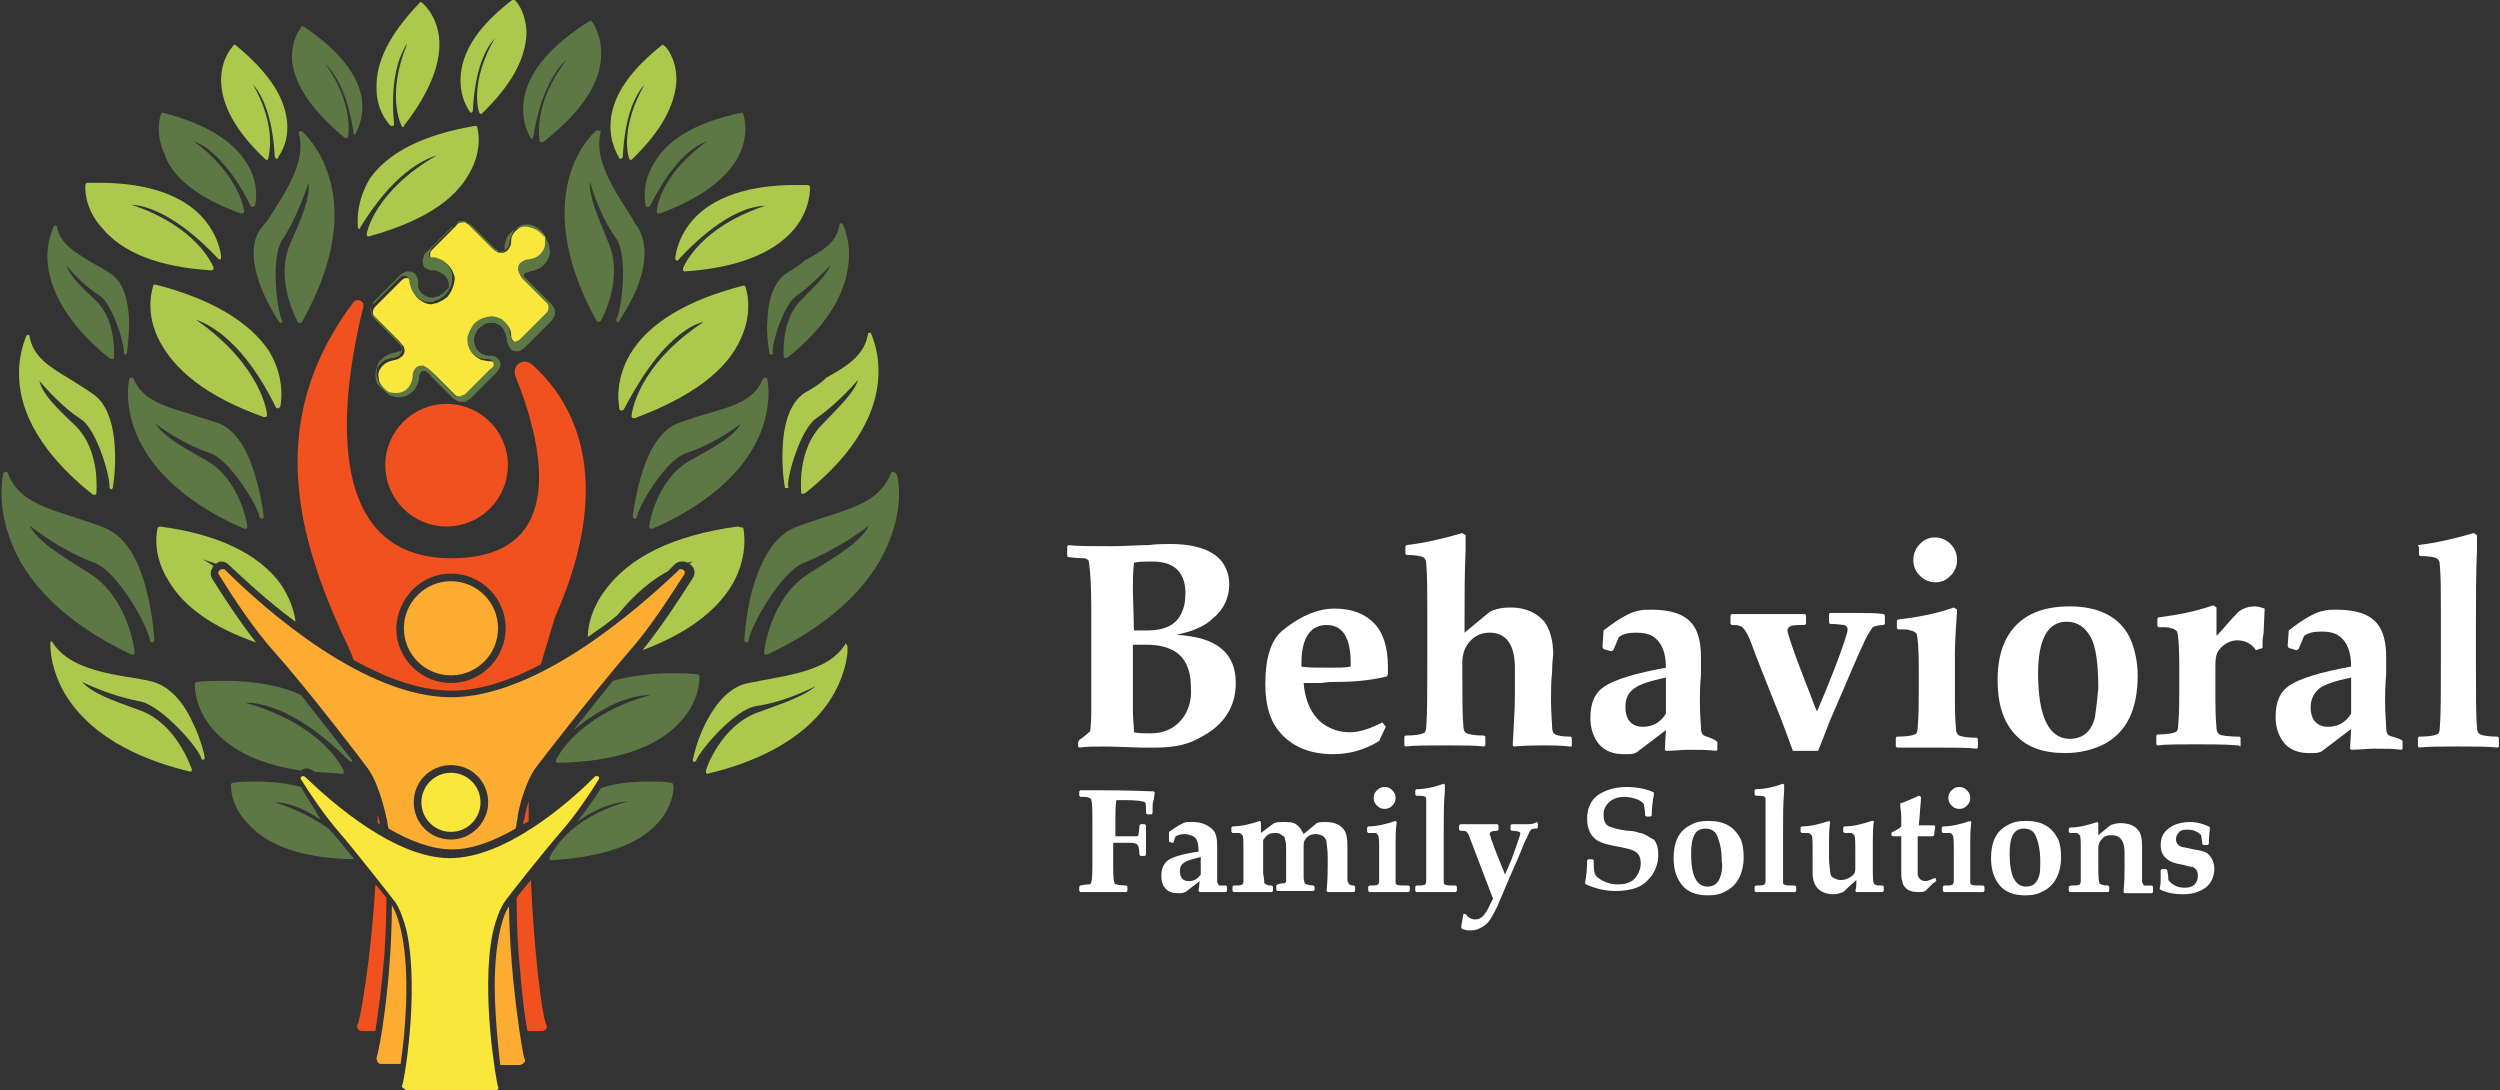 <?xml version="1.0" encoding="UTF-8"?>
<!-- Generator: Adobe Illustrator 24.0.3, SVG Export Plug-In . SVG Version: 6.00 Build 0)  -->
<svg xmlns="http://www.w3.org/2000/svg" xmlns:xlink="http://www.w3.org/1999/xlink" version="1.1" id="Layer_1_copy" x="0px" y="0px" viewBox="0 0 228.4 99.6" style="enable-background:new 0 0 228.4 99.6;" xml:space="preserve">
<rect x="0" y="0" width="228.4" height="99.6" fill="#333333" stroke="none"/>
<style type="text/css">
	.st0{fill:none;}
	.st1{fill:#ACC94D;}
	.st2{fill:#5D7845;}
	.st3{fill:#FAE73C;}
	.st4{fill:#F1511E;}
	.st5{fill:#FCAD31;}
	.st6{fill:#FFFFFF;}
</style>
<g>
	<g>
		<path class="st0" d="M41.2,69.9c-1.9,0-3.4,1.5-3.4,3.4s1.5,3.4,3.4,3.4s3.4-1.5,3.4-3.4C44.6,71.4,43.1,69.9,41.2,69.9z M41.2,76    c-1.5,0-2.7-1.2-2.7-2.7s1.2-2.7,2.7-2.7s2.7,1.2,2.7,2.7C44,74.8,42.7,76,41.2,76z"></path>
	</g>
	<g>
		<path class="st0" d="M41.2,62.3c2.7,0,5-2.2,5-5c0-2.7-2.2-5-5-5c-2.7,0-5,2.2-5,5C36.3,60.1,38.5,62.3,41.2,62.3z M41.2,53.1    c2.4,0,4.3,1.9,4.3,4.3c0,2.4-1.9,4.3-4.3,4.3c-2.4,0-4.3-1.9-4.3-4.3S38.9,53.1,41.2,53.1z"></path>
	</g>
	<g>
		<path class="st1" d="M32.7,20.8c0,0.1,0.1,0.1,0.1,0.1l0,0c0.1,0,0.1,0,0.1-0.1c3-4.9,5.7-6.2,7-6.6c-5.6,3.2-6.4,7-6.4,7.2    c0,0.1,0,0.1,0.1,0.2h0.1l0,0c4.7-1.3,7.8-3.2,9.2-5.8c1.3-2.3,0.7-4.1,0.7-4.2s-0.1-0.1-0.2-0.1l0,0c-4.7,0.8-7.9,2.4-9.6,4.8    C32.4,18.6,32.7,20.7,32.7,20.8z"></path>
	</g>
	<g>
		<path class="st1" d="M35.7,11.5L35.7,11.5h0.2c0.1,0,0.1-0.1,0.1-0.2C35.7,8,36.2,6,36.7,4.9C36.9,4.5,37,4.2,37.2,4    c-1.9,4.6-0.6,7.4-0.5,7.5c0,0.1,0.1,0.1,0.1,0.1l0,0c0.1,0,0.1,0,0.1-0.1c2.4-3.1,3.5-5.9,3.2-8.2c-0.3-2.1-1.5-3-1.6-3.1h-0.1    c0,0-0.1,0-0.1,0.1c-2.7,2.8-4,5.4-3.9,7.8C34.4,10.3,35.7,11.5,35.7,11.5z"></path>
	</g>
	<g>
		<path class="st2" d="M22,19.5L22,19.5c0.1,0,0.1,0,0.2,0c0,0,0.1-0.1,0.1-0.2s-0.4-3.3-4.6-6.4c0.3,0.1,0.6,0.3,1,0.5    c1,0.7,2.6,2.2,4.2,5.4c0,0.1,0.1,0.1,0.2,0.1l0,0c0.1,0,0.1-0.1,0.2-0.1c0-0.1,0.5-1.8-0.7-3.8c-1.3-2.2-3.9-3.7-7.7-4.7l0,0    c-0.1,0-0.1,0-0.2,0.1c0,0.1-0.6,1.6,0.3,3.6C15.7,16.2,18.1,18.1,22,19.5z"></path>
	</g>
	<g>
		<path class="st1" d="M19.3,24.7L19.3,24.7c0.1,0,0.1,0,0.2-0.1c0,0,0-0.1,0-0.2c-0.1-0.2-1.5-3.7-7.5-5.7c3.2,0.2,6.6,3.5,7.9,4.9    l0.1,0.1c0,0,0,0,0.1,0s0.1-0.1,0.1-0.2s-0.1-1.7-1.5-3.4c-2.3-2.8-6.5-3.4-9.6-3.4c-0.4,0-0.7,0-1.1,0c-0.1,0-0.2,0.1-0.2,0.2    s-0.2,2,1.5,3.9C11.2,23.1,14.5,24.4,19.3,24.7z"></path>
	</g>
	<g>
		<path class="st1" d="M14.2,26C14.1,26,14.1,26,14.2,26c-0.1,0-0.2,0-0.2,0.1s-0.8,2.1,0.4,4.7c1.4,3,4.6,5.5,9.7,7.3    c0,0,0,0,0.1,0h0.1c0,0,0.1-0.1,0.1-0.2c0-0.2-0.5-4.5-6.5-8.7c1.4,0.5,4.4,2.1,7.3,8c0,0.1,0.1,0.1,0.2,0.1l0,0    c0.1,0,0.1-0.1,0.2-0.1c0-0.1,0.6-2.4-1-5.1C22.8,29.4,19.3,27.3,14.2,26z"></path>
	</g>
	<g>
		<path class="st1" d="M23.4,58.7c-1.5-1.9-3-4.2-4-5.8c-0.2-0.3-0.2-0.7,0-1c0-0.1,0.1-0.1,0.1-0.2c-0.3-0.2-0.6-0.4-1-0.6    c0.3,0.1,0.7,0.2,1.2,0.4c0.2-0.1,0.3-0.2,0.5-0.2c0.3,0,0.5,0.1,0.7,0.3c1.4,1.3,3.5,3.3,6.1,5.2c-0.1-0.9-0.5-2.2-1.4-3.5    c-2-2.7-5.7-4.5-11-5.2l0,0c-0.1,0-0.1,0.1-0.2,0.1c0,0.1-0.6,2.2,0.9,4.7C16.7,55.4,19.4,57.3,23.4,58.7z"></path>
	</g>
	<g>
		<path class="st2" d="M31.9,69.5l0.1,0.1c0,0,0,0,0.1,0l0.1-0.1c-1.1-1.4-2.9-3.7-4.7-6c-1.7-0.8-4-1.3-7.1-1.3l0,0    c-0.8,0-1.6,0-2.4,0.1c-0.1,0-0.2,0.1-0.2,0.2c0,0.1-0.1,2.3,1.9,4.4c1.7,1.8,4.3,3,7.8,3.5c0.1-0.1,0.3-0.2,0.5-0.2    s0.4,0.1,0.6,0.2l0.1,0.1c0.8,0.1,1.7,0.1,2.6,0.2l0,0c0.1,0,0.1,0,0.1-0.1c0,0,0-0.1,0-0.2c-0.1-0.2-1.9-4.2-9-6.2c0,0,0,0,0.1,0    C24,64.2,27.3,64.9,31.9,69.5z"></path>
	</g>
	<g>
		<path class="st2" d="M27.5,71.9c-1.1-0.3-2.5-0.5-4.2-0.5l0,0c-0.6,0-1.3,0-2,0.1c-0.1,0-0.2,0.1-0.2,0.2s-0.1,1.9,1.6,3.6    c1.8,2,5,3.1,9.5,3.2l0,0c0.1,0,0.1,0,0.1-0.1l0,0c-0.7-0.8-1.3-1.6-1.9-2.3c-0.1-0.1-0.3-0.3-0.4-0.4c-1.1-0.8-2.7-1.7-4.9-2.4    c0.9,0,2.3,0.3,4.2,1.6C28.7,73.8,28,72.8,27.5,71.9z"></path>
	</g>
	<g>
		<path class="st1" d="M24.3,14.6h0.1l0,0c0.1,0,0.1-0.1,0.1-0.1c0-0.1,0.9-2.8-1.4-6.8c0.8,0.9,1.8,2.8,2,6.6    c0,0.1,0.1,0.1,0.1,0.2c0,0,0,0,0.1,0s0.1,0,0.1-0.1s1.1-1.3,0.8-3.5c-0.3-2.3-1.9-4.5-4.7-6.8h-0.1c0,0-0.1,0-0.1,0.1    c0,0-1.1,1.1-1.1,3.1C20.2,9.6,21.6,12.1,24.3,14.6z"></path>
	</g>
	<g>
		<path class="st2" d="M31.5,12.6h0.1c0,0,0,0,0.1,0s0.1-0.1,0.1-0.1c0-0.1,0.6-2.9-2.1-6.7c0.8,0.8,2.1,2.6,2.6,6.4    c0,0.1,0.1,0.1,0.1,0.1l0,0c0.1,0,0.1,0,0.1-0.1s0.9-1.4,0.5-3.5c-0.5-2.2-2.3-4.3-5.3-6.3h-0.1c-0.1,0-0.1,0-0.1,0.1    c0,0-1,1.2-0.8,3.2C27,7.9,28.6,10.2,31.5,12.6z"></path>
	</g>
	<g>
		<path class="st2" d="M23.8,20.9c-0.9,1.3-0.8,3.2,0.1,5.5c0.7,1.7,1.6,3,1.6,3l0.1,0.1h0.1c0.1-0.1,0.1-0.2,0.1-0.2    c-0.5-0.8-1.1-5.8,0-7.4c1.2-1.8,2-4.1,2.4-5.2c0.1,1.4-0.5,2.9-1.7,5.6c-1.4,3.3,0.6,6.9,0.7,7.1c0,0.1,0.1,0.1,0.2,0.1l0,0    c0.1,0,0.1,0,0.2-0.1c1.9-3.4,3.9-8.4,2.5-13.1c-0.8-2.8-2.4-4.2-2.5-4.3h-0.1h-0.1c-0.1,0-0.1,0.1-0.1,0.2c0.7,2.5-1.1,5.2-2.9,8    C24.2,20.4,24,20.7,23.8,20.9z"></path>
	</g>
	<g>
		<path class="st1" d="M18.4,69.3c0,0.1,0.1,0.1,0.2,0.1l0,0c0.1,0,0.1-0.1,0.1-0.2s-0.3-1.6-1.1-3.2c-1-2.2-2.4-3.5-4-3.8    c-0.3-0.1-0.6-0.1-1-0.2c-3.3-0.5-6.4-1.1-7.8-3.3c0-0.1-0.1-0.1-0.1-0.1l0,0c-0.1,0-0.1,0.1-0.1,0.2c0,0.1-0.1,2.2,1.4,4.7    c2.6,4.2,7.6,6.1,11.4,7l0,0c0,0,0.1,0,0.1-0.1c0,0,0.1-0.1,0-0.2c-0.1-0.2-1.4-4.1-4.7-5.3c-2.8-1-4.4-1.6-5.3-2.6    c1,0.5,3.2,1.4,5.4,1.8C14.9,64.6,18.2,68.4,18.4,69.3z"></path>
	</g>
	<g>
		<path class="st2" d="M12,59.8C12,59.8,12.1,59.8,12,59.8c0.1,0,0.1,0,0.2,0c0.1,0,0.1-0.1,0.1-0.2c0-0.2-0.6-5-4.1-7.2    c-3-1.9-4.7-2.9-5.5-4.4c1,0.8,3.4,2.5,5.9,3.4c2.2,0.8,5,6,5.1,7.1c0,0.1,0.1,0.2,0.2,0.2l0,0c0.1,0,0.2-0.1,0.2-0.2    c0,0-0.1-2.2-0.7-4.5c-0.8-3.2-2.1-5.1-3.9-5.8c-1-0.4-2-0.7-2.9-1c-2.8-0.9-5-1.6-5.9-4c0-0.1-0.1-0.1-0.2-0.1l0,0    c-0.1,0-0.1,0.1-0.2,0.1c0,0.1-0.6,2.5,0.5,5.7C1.8,52,4.6,56.3,12,59.8z"></path>
	</g>
	<g>
		<path class="st1" d="M8.5,45.2h0.1c0,0,0,0,0.1,0s0.1-0.1,0.1-0.1c0-0.2,0.4-3.9-1.9-6.2c-1.9-1.8-3-2.9-3.3-4.1    c0.7,0.8,2.1,2.4,3.8,3.5c1.5,1,2.7,5.4,2.6,6.2c0,0.1,0.1,0.2,0.1,0.2l0,0c0.1,0,0.2-0.1,0.2-0.1s0.3-1.7,0.2-3.5    c-0.1-2.5-0.8-4.3-2-5.1c-0.7-0.5-1.4-0.9-2-1.3c-2-1.2-3.5-2.1-3.8-4c0-0.1-0.1-0.1-0.1-0.1l0,0c-0.1,0-0.1,0-0.2,0.1    c0,0.1-0.9,1.8-0.6,4.5C2.3,39.5,5.7,43,8.5,45.2z"></path>
	</g>
	<g>
		<path class="st2" d="M10.1,32.8h0.1c0,0,0,0,0.1,0s0.1-0.1,0.1-0.1c0-0.1,0.3-3.3-1.6-5.2c-1.5-1.4-2.4-2.3-2.7-3.2    c0.6,0.7,1.7,1.9,3,2.7c1.2,0.8,2.3,4.5,2.2,5.2c0,0.1,0.1,0.2,0.1,0.2l0,0c0.1,0,0.2-0.1,0.2-0.1c0-0.1,0.2-1.4,0.2-3    c-0.1-2.1-0.6-3.6-1.7-4.3c-0.6-0.4-1.1-0.7-1.7-1c-1.6-1-2.9-1.7-3.2-3.3c0-0.1-0.1-0.1-0.1-0.1l0,0c-0.1,0-0.1,0-0.2,0.1    c0,0.1-0.8,1.5-0.5,3.7C4.9,28,7.8,31,10.1,32.8z"></path>
	</g>
	<g>
		<path class="st2" d="M12.2,34.6c0-0.1-0.1-0.1-0.2-0.1l0,0c-0.1,0-0.1,0.1-0.2,0.1c0,0.1-0.5,2.1,0.6,4.9c1.8,4.5,6.4,7.3,9.9,8.8    c0,0,0,0,0.1,0h0.1c0,0,0.1-0.1,0.1-0.2c0-0.2-0.7-4.3-3.7-6c-2.5-1.4-4-2.3-4.7-3.4c0.9,0.7,2.9,2,5,2.7c1.8,0.6,4.4,4.9,4.5,5.8    c0,0.1,0.1,0.2,0.2,0.2l0,0c0.1,0,0.2-0.1,0.2-0.2c0,0-0.2-1.8-0.8-3.8c-0.8-2.7-2-4.3-3.5-4.8c-0.9-0.3-1.7-0.5-2.5-0.8    C14.9,37.1,13,36.5,12.2,34.6z"></path>
	</g>
	<g>
		<path class="st2" d="M59.7,15c-1.2,2-0.7,3.8-0.7,3.8c0,0.1,0.1,0.1,0.2,0.1l0,0c0.1,0,0.1,0,0.2-0.1c1.6-3.2,3.1-4.7,4.2-5.4    c0.4-0.2,0.7-0.4,1-0.5C60.3,16,60,19.1,60,19.3c0,0.1,0,0.1,0.1,0.2h0.1c0,0,0,0,0.1,0c3.8-1.4,6.3-3.3,7.3-5.5    c0.9-2,0.3-3.5,0.3-3.6s-0.1-0.1-0.2-0.1l0,0C63.5,11.2,60.9,12.8,59.7,15z"></path>
	</g>
	<g>
		<path class="st1" d="M63.2,20.2c-1.4,1.7-1.5,3.3-1.5,3.4s0,0.1,0.1,0.2c0,0,0,0,0.1,0c0,0,0.1,0,0.1-0.1c1.3-1.4,4.7-4.8,7.9-4.9    c-6,2-7.4,5.5-7.5,5.7c0,0.1,0,0.1,0,0.2l0.1,0.1l0,0c4.7-0.3,8.1-1.6,10-3.8c1.6-1.9,1.5-3.8,1.5-3.9s-0.1-0.2-0.2-0.2    c-0.4,0-0.7,0-1.1,0C69.8,16.9,65.6,17.4,63.2,20.2z"></path>
	</g>
	<g>
		<path class="st1" d="M57.7,38c0,0.1,0,0.1,0.1,0.2h0.1c0,0,0,0,0.1,0c5.1-1.9,8.4-4.3,9.7-7.3c1.2-2.6,0.4-4.7,0.4-4.7    c0-0.1-0.1-0.1-0.2-0.1l0,0c-5.1,1.3-8.6,3.4-10.3,6.2c-1.6,2.7-1,5-1,5.1s0.1,0.1,0.2,0.1l0,0c0.1,0,0.1,0,0.2-0.1    c1.2-2.3,3.1-5.5,5.6-7.2c0.7-0.5,1.3-0.7,1.7-0.8C58.2,33.4,57.7,37.8,57.7,38z"></path>
	</g>
	<g>
		<path class="st1" d="M67.4,48.1L67.4,48.1c-5.9,0.8-9.9,2.8-12.1,5.8c-1.2,1.6-1.6,3.2-1.6,4.3c1-0.7,1.9-1.3,2.7-2    c1.7-2.1,3.3-3.3,4.6-4c0.2-0.2,0.4-0.4,0.6-0.6c0.2-0.2,0.4-0.3,0.7-0.3c0.2,0,0.3,0,0.5,0.1c0.2,0,0.3-0.1,0.5-0.1    c-0.1,0.1-0.2,0.1-0.3,0.2c0.1,0.1,0.2,0.2,0.3,0.3c0.2,0.3,0.2,0.7,0,1c-1.2,1.9-2.9,4.5-4.6,6.6c4-1.5,6.7-3.5,8.2-6    c1.6-2.8,1-5.1,1-5.2C67.6,48.2,67.5,48.1,67.4,48.1z"></path>
	</g>
	<g>
		<path class="st2" d="M62.1,66c1.9-2,1.8-4.1,1.8-4.2c0-0.1-0.1-0.2-0.2-0.2c-0.8-0.1-1.6-0.1-2.3-0.1c-1.6,0-3.6,0.2-5.4,0.7    c-1.2,1.5-2.5,3.1-3.6,4.5c3.3-2.7,5.7-3.2,7-3.2l0,0c-6.8,1.9-8.5,5.8-8.6,5.9c0,0.1,0,0.1,0,0.2l0.1,0.1l0,0    C56.2,69.6,60,68.3,62.1,66z"></path>
	</g>
	<g>
		<path class="st2" d="M60,75.3c1.6-1.7,1.6-3.5,1.5-3.6c0-0.1-0.1-0.2-0.2-0.2c-0.7-0.1-1.3-0.1-2-0.1c-1.3,0-2.9,0.1-4.4,0.6    c-0.6,1-1.4,2.1-2.2,3.1c2.1-1.5,3.7-1.8,4.7-1.9c-2.8,0.8-4.6,2-5.7,3.1c-0.4,0.4-0.8,0.9-1.2,1.5c-0.2,0.3-0.2,0.4-0.3,0.5    c0,0.1,0,0.1,0,0.2l0.1,0.1l0,0C54.9,78.3,58.1,77.3,60,75.3z"></path>
	</g>
	<g>
		<path class="st1" d="M56.7,14.5C56.7,14.5,56.8,14.5,56.7,14.5c0.1,0,0.2-0.1,0.2-0.2c0.2-3.9,1.2-5.7,2-6.6    c-2.3,4-1.5,6.7-1.4,6.8c0,0.1,0.1,0.1,0.1,0.1l0,0h0.1c2.7-2.6,4-5,4.1-7.3c0-2-1-3.1-1.1-3.1l-0.1-0.1h-0.1    C57.6,6.4,56,8.7,55.8,11c-0.2,2.1,0.8,3.4,0.8,3.5H56.7z"></path>
	</g>
	<g>
		<path class="st1" d="M43,10.3L43,10.3c0.1,0,0.2-0.1,0.2-0.2c0.2-3.9,1.2-5.7,2-6.6c-2.3,4-1.5,6.7-1.4,6.8c0,0.1,0.1,0.1,0.1,0.1    l0,0H44c2.7-2.6,4-5,4.1-7.3c0-2-1-3.1-1.1-3.1c0,0-0.1,0-0.1,0h-0.1c-2.9,2.2-4.5,4.5-4.7,6.8C41.9,8.9,42.9,10.2,43,10.3    C42.9,10.3,42.9,10.3,43,10.3z"></path>
	</g>
	<g>
		<path class="st2" d="M48.5,12.6l0.1,0.1l0,0c0.1,0,0.1-0.1,0.1-0.1c0.7-4.4,2.2-6.4,3.1-7.2c-3.2,4.2-2.5,7.3-2.5,7.5    c0,0.1,0.1,0.1,0.1,0.1s0,0,0.1,0h0.1c3.3-2.6,5.1-5.1,5.3-7.6C55.1,3.3,54.1,2,54.1,2L54,1.9h-0.1c-3.5,2.2-5.5,4.5-6,7    C47.5,11.1,48.4,12.5,48.5,12.6z"></path>
	</g>
	<g>
		<path class="st2" d="M54.7,11.9C54.6,11.9,54.6,11.9,54.7,11.9c-0.1,0-0.2,0-0.2,0c-0.1,0.1-1.7,1.4-2.5,4.3    c-0.7,2.6-0.9,7,2.5,13.1c0,0.1,0.1,0.1,0.2,0.1l0,0c0.1,0,0.1,0,0.2-0.1c0.1-0.2,2.1-3.8,0.7-7.1c-1.1-2.7-1.8-4.3-1.7-5.6    c0.3,1.1,1.1,3.4,2.4,5.2c1.1,1.6,0.5,6.6,0,7.4c0,0.1,0,0.2,0.1,0.2h0.1c0.1,0,0.1,0,0.1-0.1s0.9-1.3,1.6-3    c0.9-2.3,0.9-4.1,0.1-5.5c-0.2-0.3-0.4-0.5-0.5-0.8c-1.8-2.8-3.6-5.5-2.9-8C54.8,12,54.7,12,54.7,11.9z"></path>
	</g>
	<g>
		<path class="st1" d="M69.2,65.1c-3.3,1.2-4.7,5.1-4.7,5.3c0,0.1,0,0.1,0,0.2l0.1,0.1l0,0c3.8-0.9,8.8-2.8,11.4-7    c1.5-2.5,1.5-4.6,1.4-4.7c0-0.1-0.1-0.1-0.1-0.2l0,0c-0.1,0-0.1,0-0.1,0.1c-1.4,2.2-4.5,2.7-7.8,3.3c-0.3,0.1-0.6,0.1-1,0.2    c-1.6,0.3-2.9,1.6-4,3.8c-0.8,1.6-1.1,3.2-1.1,3.2c0,0.1,0,0.2,0.1,0.2l0,0c0.1,0,0.1,0,0.2-0.1c0.3-0.9,3.5-4.7,5.5-5    c2.2-0.3,4.4-1.3,5.4-1.8C73.6,63.5,72,64.1,69.2,65.1z"></path>
	</g>
	<g>
		<path class="st2" d="M81.6,43.1L81.6,43.1c-0.1,0-0.1,0-0.2,0.1c-0.9,2.4-3.1,3.1-5.9,4c-0.9,0.3-1.9,0.6-2.9,1    c-1.7,0.7-3,2.6-3.9,5.8c-0.6,2.3-0.7,4.5-0.7,4.5c0,0.1,0.1,0.2,0.2,0.2l0,0c0.1,0,0.2-0.1,0.2-0.2c0.1-1.1,2.9-6.3,5.1-7.1    c2.5-1,4.9-2.6,5.9-3.4c-0.8,1.5-2.5,2.5-5.5,4.4c-3.5,2.2-4.1,7-4.1,7.2c0,0.1,0,0.1,0.1,0.2H70h0.1c4.1-1.9,9.4-5.4,11.3-10.8    c1.2-3.2,0.6-5.6,0.5-5.7C81.8,43.2,81.7,43.1,81.6,43.1z"></path>
	</g>
	<g>
		<path class="st1" d="M73.5,35.9c-1.2,0.8-1.9,2.5-2,5.1c-0.1,1.9,0.2,3.5,0.2,3.5c0,0.1,0.1,0.1,0.2,0.1l0,0    c0.1,0,0.2-0.1,0.1-0.2c-0.1-0.8,1.1-5.2,2.6-6.2c1.6-1.1,3.1-2.7,3.8-3.5c-0.4,1.2-1.5,2.2-3.3,4.1c-2.3,2.3-1.9,6-1.9,6.2    c0,0.1,0,0.1,0.1,0.1c0,0,0,0,0.1,0h0.1c2.8-2.2,6.2-5.7,6.7-10.1c0.3-2.7-0.6-4.4-0.6-4.5s-0.1-0.1-0.2-0.1l0,0    c-0.1,0-0.1,0.1-0.1,0.1c-0.3,1.9-1.8,2.9-3.8,4C74.9,35.1,74.2,35.5,73.5,35.9z"></path>
	</g>
	<g>
		<path class="st2" d="M71.8,25c-1,0.7-1.6,2.1-1.7,4.3c-0.1,1.6,0.2,2.9,0.2,3s0.1,0.1,0.2,0.1l0,0c0.1,0,0.2-0.1,0.1-0.2    c-0.1-0.7,0.9-4.3,2.2-5.2c1.3-0.9,2.4-2.1,3.1-2.8c-0.4,0.9-1.3,1.8-2.7,3.2c-1.9,1.9-1.6,5.1-1.6,5.2c0,0.1,0,0.1,0.1,0.1    c0,0,0,0,0.1,0h0.1c2.3-1.8,5.2-4.8,5.6-8.5c0.3-2.2-0.5-3.7-0.5-3.7c0-0.1-0.1-0.1-0.2-0.1l0,0c-0.1,0-0.1,0.1-0.1,0.1    c-0.2,1.6-1.5,2.4-3.2,3.3C73,24.3,72.4,24.6,71.8,25z"></path>
	</g>
	<g>
		<path class="st2" d="M70.1,34.6c0-0.1-0.1-0.1-0.2-0.1l0,0c-0.1,0-0.1,0-0.2,0.1c-0.8,2-2.7,2.5-5.1,3.2c-0.8,0.2-1.6,0.5-2.5,0.8    c-1.5,0.5-2.7,2.1-3.5,4.8c-0.6,2-0.8,3.8-0.8,3.8c0,0.1,0.1,0.2,0.2,0.2l0,0c0.1,0,0.2-0.1,0.2-0.2c0.1-0.9,2.6-5.2,4.5-5.8    c2.1-0.7,4.1-2,5-2.7c-0.7,1.2-2.2,2-4.7,3.4c-3,1.7-3.7,5.8-3.7,6c0,0.1,0,0.1,0.1,0.2h0.1c0,0,0,0,0.1,0    c3.5-1.5,8.1-4.3,9.9-8.8C70.6,36.7,70.1,34.7,70.1,34.6z"></path>
	</g>
	<g>
		<path class="st3" d="M40.2,23.8c0.7,0.2,1.1,0.7,1.3,1.4c0.1,0.2,0,0.4,0,0.6c-0.1,0.5-0.3,0.9-0.6,1.3c-0.1,0.1-0.3,0.2-0.4,0.3    c-0.2,0.1-0.4,0.2-0.6,0.3c-0.2,0-0.4,0.1-0.5,0.1c-0.3,0-0.6-0.1-0.9-0.3c-0.5-0.3-0.7-0.7-0.8-1.2c0-0.2,0-0.3-0.1-0.5    c0-0.1,0-0.1-0.1-0.2s-0.2-0.2-0.3-0.2h-0.1c-0.1,0-0.3,0.1-0.4,0.2c-0.3,0.3-0.6,0.6-1,1s-0.9,0.9-1.3,1.3    c-0.1,0.1-0.2,0.2-0.3,0.4c-0.1,0.3,0,0.5,0.2,0.7c0.1,0.1,0.3,0.3,0.4,0.4c0.6,0.6,1.2,1.2,1.8,1.8c0.1,0.2,0.3,0.3,0.4,0.5    c0.1,0.3,0.1,0.5-0.1,0.8c-0.1,0.1-0.3,0.2-0.4,0.3c-0.1,0-0.3,0.1-0.4,0.1c-0.5,0.1-0.9,0.3-1.2,0.7c-0.2,0.3-0.3,0.6-0.2,0.9    c0,0.4,0.2,0.7,0.5,1c0.2,0.2,0.4,0.4,0.6,0.5c0.2,0.1,0.4,0.1,0.7,0.1c0.5,0,1-0.3,1.3-0.8c0.1-0.2,0.2-0.4,0.2-0.7    c0-0.2,0-0.3,0.1-0.5c0.1-0.3,0.4-0.5,0.7-0.5c0.1,0,0.2,0,0.2,0c0.1,0,0.2,0.1,0.3,0.2c0.2,0.2,0.4,0.3,0.6,0.5    c0.6,0.6,1.2,1.2,1.8,1.8c0.1,0.1,0.3,0.2,0.5,0.3l0,0h0.2c0.1,0,0.2,0,0.2-0.1c0.1,0,0.2-0.1,0.3-0.2c0.7-0.7,1.5-1.5,2.2-2.2    c0.1-0.1,0.2-0.3,0.3-0.4c0-0.2,0-0.3-0.2-0.4C45,33,44.9,33,44.7,33s-0.5-0.1-0.7-0.1c-0.4-0.2-0.7-0.4-0.9-0.8    c-0.2-0.3-0.3-0.7-0.2-1.1c0-0.3,0.2-0.7,0.4-0.9c0.2-0.3,0.5-0.6,0.9-0.8C44.4,29,44.7,29,45,29h0.1c0.3,0,0.5,0.1,0.7,0.2    c0.3,0.2,0.5,0.4,0.7,0.7c0.1,0.2,0.2,0.4,0.2,0.7c0,0.1,0,0.3,0.1,0.4c0,0.1,0.1,0.1,0.1,0.2c0.1,0.1,0.1,0.1,0.2,0.1h0.1    c0.2,0,0.3-0.1,0.4-0.2c0.5-0.5,1-1,1.6-1.6c0.2-0.2,0.5-0.5,0.7-0.7c0.1-0.1,0.2-0.3,0.3-0.5c0,0,0,0,0-0.1v-0.1V28    c0-0.2-0.1-0.3-0.3-0.4c-0.3-0.3-0.6-0.6-0.9-0.9c-0.4-0.4-0.8-0.8-1.2-1.2c-0.1-0.1-0.3-0.3-0.3-0.5c-0.1-0.2-0.1-0.5,0-0.7    s0.3-0.3,0.5-0.4c0.1,0,0.3-0.1,0.4-0.1c0.5-0.1,1-0.3,1.3-0.8c0.1-0.3,0.2-0.6,0.2-0.9c0-0.4-0.2-0.7-0.5-1    c-0.2-0.2-0.4-0.3-0.6-0.4c-0.2-0.1-0.4-0.1-0.6-0.1c-0.4,0-0.8,0.2-1.1,0.5c-0.2,0.2-0.4,0.5-0.4,0.9c0,0.2,0,0.3-0.1,0.5    s-0.2,0.4-0.4,0.5c-0.1,0.1-0.3,0.1-0.4,0.1c-0.1,0-0.3,0-0.4-0.1c-0.2-0.1-0.3-0.2-0.5-0.4c-0.7-0.7-1.3-1.3-2-2    c-0.1-0.1-0.3-0.2-0.4-0.3c-0.1,0-0.1,0-0.2,0c-0.1,0-0.2,0-0.4,0.1c-0.1,0.1-0.2,0.1-0.2,0.2c-0.7,0.7-1.5,1.5-2.2,2.2    c-0.1,0.1-0.2,0.2-0.2,0.4c0,0,0,0.1,0,0.2s0,0.2,0.1,0.3c0.1,0.1,0.2,0.1,0.3,0.1C39.9,23.7,40.1,23.8,40.2,23.8z"></path>
	</g>
	<g>
		<path class="st2" d="M40.6,26.7c-0.1,0.1-0.2,0.2-0.3,0.2c-0.1,0.1-0.3,0.2-0.4,0.2c-0.1,0-0.3,0.1-0.4,0.1    c-0.2,0-0.5-0.1-0.7-0.2c-0.3-0.2-0.6-0.5-0.6-0.9c0-0.1,0-0.2,0-0.3c0-0.1,0-0.2,0-0.2c0-0.1-0.1-0.2-0.1-0.3    c-0.1-0.3-0.4-0.5-0.7-0.5c-0.1,0-0.2,0-0.3,0c-0.2,0.1-0.4,0.2-0.5,0.3c-0.3,0.3-0.6,0.6-1,1s-0.9,0.9-1.3,1.3    c-0.2,0.2-0.3,0.4-0.4,0.6c-0.1,0.4,0,0.8,0.3,1.1c0.1,0.1,0.2,0.2,0.3,0.3l0.1,0.1l0.6,0.6c0.4,0.4,0.8,0.8,1.2,1.2    c0.1,0.1,0.2,0.2,0.3,0.4c0.1,0.2,0,0.2,0,0.3c0,0.1-0.1,0.1-0.2,0.1c-0.1,0-0.2,0-0.3,0.1h-0.1c-0.6,0.1-1.1,0.4-1.5,0.9    c-0.2,0.4-0.3,0.8-0.3,1.2c0,0.5,0.2,0.9,0.6,1.2c0.2,0.2,0.4,0.4,0.7,0.6c0.3,0.1,0.5,0.2,0.8,0.2c0.7,0,1.4-0.4,1.7-1.1    c0.1-0.2,0.2-0.5,0.2-0.8c0-0.1,0-0.2,0.1-0.3c0.1-0.2,0.2-0.2,0.3-0.2h0.1c0.1,0,0.1,0,0.2,0.1c0.1,0.1,0.3,0.2,0.4,0.4l0.1,0.1    c0.4,0.4,0.8,0.8,1.3,1.3l0.5,0.5c0.2,0.2,0.4,0.3,0.7,0.4h0.1h0.2h0.1h0.1c0.1,0,0.1,0,0.2-0.1c0.2-0.1,0.3-0.2,0.4-0.3l0.5-0.5    c0.6-0.6,1.1-1.1,1.7-1.7c0.2-0.2,0.3-0.4,0.4-0.6c0.1-0.4-0.1-0.7-0.4-0.9c-0.2-0.1-0.4-0.1-0.5-0.1c-0.2,0-0.4,0-0.6-0.1    c-0.3-0.1-0.5-0.3-0.7-0.6c-0.1-0.2-0.2-0.5-0.2-0.8c0-0.2,0.1-0.5,0.3-0.8c0.1-0.2,0.4-0.4,0.7-0.6c0.2-0.1,0.4-0.1,0.7-0.1h0.1    c0.2,0,0.3,0.1,0.5,0.2s0.4,0.3,0.5,0.6c0.1,0.2,0.1,0.3,0.2,0.6l0,0c0,0.1,0,0.3,0.1,0.5c0,0.1,0.1,0.2,0.2,0.4    c0.1,0.2,0.3,0.3,0.6,0.3c0.1,0,0.1,0,0.2,0c0.2-0.1,0.4-0.2,0.6-0.4c0.5-0.5,1-1,1.6-1.6l0.5-0.5l0.2-0.2    c0.2-0.2,0.3-0.4,0.4-0.7l0,0v-0.1v-0.1v-0.1l0,0v-0.1c-0.1-0.2-0.2-0.4-0.4-0.6l-0.9-0.9l-0.3-0.3c-0.3-0.3-0.6-0.6-0.9-0.9    c-0.1-0.1-0.2-0.2-0.3-0.3c-0.1-0.2,0-0.2,0-0.3c0,0,0.1-0.1,0.2-0.1c0.1,0,0.2,0,0.3-0.1c0.8-0.1,1.3-0.5,1.6-1    c0.2-0.3,0.3-0.7,0.2-1.1c0-0.5-0.3-0.9-0.7-1.3c-0.2-0.2-0.4-0.4-0.7-0.5s-0.5-0.2-0.8-0.2c-0.5,0-1,0.2-1.4,0.6    c-0.3,0.3-0.4,0.7-0.5,1.1c0,0.1,0,0.1,0,0.2s0,0.2,0,0.3c0,0.1-0.1,0.2-0.1,0.2c-0.1,0-0.1,0-0.2,0c-0.1,0-0.1,0-0.2-0.1    c-0.1-0.1-0.2-0.2-0.4-0.3c-0.7-0.7-1.3-1.3-2-2c-0.1-0.1-0.3-0.3-0.7-0.4c-0.1,0-0.2,0-0.3,0c-0.2,0-0.4,0.1-0.6,0.2    c-0.1,0.1-0.2,0.2-0.3,0.2c-0.5,0.5-1,1-1.5,1.5L39,23c-0.2,0.2-0.3,0.3-0.3,0.5c0,0.1-0.1,0.2-0.1,0.3c0,0.3,0.1,0.6,0.3,0.7    s0.4,0.2,0.5,0.2s0.1,0,0.2,0c0.1,0,0.3,0,0.4,0.1c0.5,0.2,0.9,0.5,1,1.1c0,0.1,0,0.3,0,0.4C41.1,26.1,40.9,26.4,40.6,26.7z     M39.2,23.3c0-0.1,0-0.1,0-0.2c0.1-0.1,0.1-0.2,0.2-0.4c0.7-0.7,1.5-1.5,2.2-2.2c0.1-0.1,0.2-0.1,0.2-0.2c0.1-0.1,0.2-0.1,0.4-0.1    c0.1,0,0.1,0,0.2,0c0.2,0,0.3,0.1,0.4,0.3c0.7,0.7,1.3,1.3,2,2c0.1,0.1,0.3,0.3,0.5,0.4c0.1,0.1,0.3,0.1,0.4,0.1    c0.1,0,0.3,0,0.4-0.1c0.2-0.1,0.3-0.3,0.4-0.5c0-0.2,0.1-0.3,0.1-0.5c0.1-0.3,0.2-0.6,0.4-0.9c0.3-0.3,0.7-0.5,1.1-0.5    c0.2,0,0.4,0,0.6,0.1c0.2,0.1,0.4,0.2,0.6,0.4c0.3,0.3,0.5,0.6,0.5,1c0,0.3,0,0.6-0.2,0.9c-0.3,0.5-0.7,0.7-1.3,0.8    c-0.1,0-0.3,0-0.4,0.1c-0.2,0.1-0.4,0.2-0.5,0.4c-0.1,0.2-0.1,0.5,0,0.7s0.2,0.3,0.3,0.5c0.4,0.4,0.8,0.8,1.2,1.2    c0.3,0.3,0.6,0.6,0.9,0.9c0.1,0.1,0.2,0.2,0.3,0.4V28v0.1c0,0,0,0,0,0.1c0,0.2-0.1,0.3-0.3,0.5s-0.5,0.5-0.7,0.7    c-0.5,0.5-1,1-1.6,1.6c-0.1,0.1-0.3,0.2-0.4,0.2H47c-0.1,0-0.2,0-0.2-0.1s-0.1-0.1-0.1-0.2s-0.1-0.3-0.1-0.4    c0-0.2-0.1-0.5-0.2-0.7c-0.2-0.3-0.4-0.6-0.7-0.7c-0.2-0.1-0.5-0.2-0.7-0.2h-0.1c-0.3,0-0.6,0.1-0.9,0.2c-0.4,0.2-0.7,0.4-0.9,0.8    c-0.2,0.3-0.3,0.6-0.4,0.9c0,0.4,0,0.7,0.2,1.1s0.5,0.7,0.9,0.8c0.2,0.1,0.5,0.1,0.7,0.1c0.1,0,0.2,0,0.4,0.1    c0.1,0.1,0.2,0.2,0.2,0.4s-0.1,0.3-0.3,0.4c-0.7,0.7-1.5,1.5-2.2,2.2c-0.1,0.1-0.2,0.2-0.3,0.2s-0.1,0-0.2,0.1h-0.2l0,0    c-0.2,0-0.4-0.1-0.5-0.3c-0.6-0.6-1.2-1.2-1.8-1.8c-0.2-0.2-0.4-0.4-0.6-0.5c-0.1-0.1-0.2-0.1-0.3-0.2c-0.1,0-0.2,0-0.2,0    c-0.3,0-0.6,0.2-0.7,0.5c-0.1,0.1-0.1,0.3-0.1,0.5s-0.1,0.5-0.2,0.7c-0.3,0.6-0.8,0.8-1.3,0.8c-0.2,0-0.4,0-0.7-0.1    c-0.2-0.1-0.4-0.3-0.6-0.5c-0.3-0.3-0.4-0.6-0.5-1c0-0.3,0-0.7,0.2-0.9c0.3-0.4,0.7-0.6,1.2-0.7c0.1,0,0.3,0,0.4-0.1    c0.2,0,0.3-0.1,0.4-0.3c0.2-0.2,0.2-0.5,0.1-0.8c-0.1-0.2-0.2-0.4-0.4-0.5c-0.6-0.6-1.2-1.2-1.8-1.8c-0.1-0.1-0.3-0.3-0.4-0.4    c-0.2-0.2-0.2-0.4-0.2-0.7c0-0.2,0.1-0.3,0.3-0.4c0.4-0.4,0.9-0.9,1.3-1.3c0.3-0.3,0.6-0.6,1-1c0.1-0.1,0.2-0.2,0.4-0.2H37    c0.1,0,0.2,0.1,0.3,0.2c0,0.1,0.1,0.1,0.1,0.2c0,0.2,0,0.3,0.1,0.5c0.1,0.5,0.4,0.9,0.8,1.2c0.3,0.2,0.6,0.3,0.9,0.3    c0.2,0,0.4,0,0.5-0.1c0.2-0.1,0.4-0.1,0.6-0.3c0.2-0.1,0.3-0.2,0.4-0.3c0.3-0.4,0.6-0.8,0.6-1.3c0-0.2,0-0.4,0-0.6    c-0.2-0.7-0.6-1.2-1.3-1.4c-0.2-0.1-0.4-0.1-0.6-0.1c-0.1,0-0.2,0-0.3-0.1C39.2,23.5,39.2,23.4,39.2,23.3z"></path>
	</g>
	<g>
		<circle class="st4" cx="40.8" cy="42.5" r="5.6"></circle>
	</g>
	<g>
		<path class="st4" d="M47.8,75.3c0.2-0.1,0.4-0.2,0.5-0.3c0-0.6,0-1.2,0-1.8c-0.3,0.9-0.4,1.7-0.4,1.7C47.8,75,47.8,75.2,47.8,75.3    z"></path>
	</g>
	<g>
		<path class="st4" d="M48.5,80.4C48,81,47.6,81.5,47.2,82c0,2.4,0.1,4.6,0.3,6.5c0.2,2.3,0.4,4.3,0.7,5.7h1.3    c0.3,0,0.6-0.3,0.4-0.6C49.5,92.7,48.8,87,48.5,80.4z"></path>
	</g>
	<g>
		<path class="st4" d="M32.3,27.6C23.7,39,27.6,50.2,32,59.5c0.1,0.2,0.2,0.5,0.3,0.8c2.9,1.6,6,2.8,9,2.8c2.6,0,5.5-1,8.1-2.4    c0-0.1,0.1-0.2,0.1-0.3c0.7-2.3,1.1-3.7,1.2-4c5.8-13.1,1.4-20-2.1-23.1c-0.8-0.7-1.9,0.1-1.5,1.1c2.3,5.7,5.3,16.8-6.2,16.6    c-12.4-0.3-9.2-17-7.7-23C33.3,27.5,32.6,27.2,32.3,27.6z M41.2,52.4c2.7,0,5,2.2,5,5c0,2.7-2.2,5-5,5c-2.7,0-5-2.2-5-5    C36.3,54.6,38.5,52.4,41.2,52.4z"></path>
	</g>
	<g>
		<path class="st4" d="M34.3,80.8c-0.4,6.8-1.4,12.4-1.6,12.7c-0.2,0.3,0,0.7,0.4,0.7h1.2c0.2-1.4,0.5-3.4,0.7-5.7    c0.2-1.9,0.3-4.2,0.3-6.5C35,81.7,34.7,81.2,34.3,80.8z"></path>
	</g>
	<g>
		<path class="st4" d="M34.5,75.2c0.1,0,0.1,0.1,0.2,0.1c0-0.1,0-0.3-0.1-0.4c0,0,0-0.2-0.1-0.5C34.5,74.7,34.5,74.9,34.5,75.2z"></path>
	</g>
	<g>
		<circle class="st5" cx="41.2" cy="57.4" r="4.3"></circle>
	</g>
	<g>
		<path class="st5" d="M47.9,96.7c-0.1-0.2-1.3-6.9-1.4-13.9c-0.5,0.7-0.8,2.1-0.9,2.6c-0.8,3.9-0.2,9.1,0.1,11.9h1.6h0.2    C47.9,97.2,48.1,96.9,47.9,96.7z"></path>
	</g>
	<g>
		<path class="st5" d="M34.8,97.2H35h1.6c0.4-2.7,0.9-8,0.1-11.9c-0.1-0.5-0.4-1.8-0.9-2.6c0,7-1.2,13.7-1.4,13.9    C34.4,96.9,34.5,97.2,34.8,97.2z"></path>
	</g>
	<g>
		<path class="st5" d="M48.9,70.2c0.2-0.3,5.4-7,8.5-10.6c1.9-2.1,3.8-5.1,5.1-7.1c0.2-0.3-0.1-0.5-0.3-0.5c-0.1,0-0.2,0-0.2,0.1    c-4,3.8-13,11.6-20.8,11.6S24.4,55.9,20.5,52c-0.1,0-0.2,0-0.2,0c-0.2,0-0.5,0.3-0.3,0.5c1.3,2.1,3.2,5,5.1,7.1    c3.2,3.6,8.3,10.3,8.5,10.6l0,0c1.1,1.5,1.7,4.5,1.7,4.5c0.1,0.3,0.1,0.7,0.2,1c1.9,1.1,3.9,1.9,5.8,1.9c1.9,0,3.9-0.8,5.8-1.9    c0.1-0.3,0.1-0.7,0.2-1C47.2,74.7,47.8,71.8,48.9,70.2L48.9,70.2z M41.2,76.7c-1.9,0-3.4-1.5-3.4-3.4s1.5-3.4,3.4-3.4    s3.4,1.5,3.4,3.4C44.6,75.1,43.1,76.7,41.2,76.7z"></path>
	</g>
	<g>
		<circle class="st3" cx="41.2" cy="73.3" r="2.7"></circle>
	</g>
	<g>
		<path class="st3" d="M37.2,99.6L37.2,99.6h8h0.1c0.2,0,0.3-0.2,0.2-0.3c-0.1-0.2-1.6-8.5-0.5-14c0,0,0.4-1.9,1.1-2.9l0,0    c0.1-0.2,3.4-4.4,5.4-6.7c1.2-1.4,2.4-3.2,3.2-4.5c0.1-0.2,0-0.3-0.2-0.3c-0.1,0-0.1,0-0.2,0.1c-2.5,2.5-8.2,7.4-13.2,7.4    s-10.7-5-13.2-7.4c0,0-0.1-0.1-0.2-0.1c-0.2,0-0.3,0.2-0.2,0.3c0.8,1.3,2.1,3.2,3.2,4.5c2,2.3,5.3,6.6,5.4,6.7l0,0    c0.7,1,1.1,2.9,1.1,2.9c1.1,5.5-0.3,13.8-0.5,14C36.9,99.4,37,99.6,37.2,99.6z"></path>
	</g>
</g>
<g>
	<path class="st0" d="M155.9,75.7c-0.9,0-1.3,0.8-1.3,2.3c0,2,0.5,3,1.5,3c0.6,0,1-0.3,1.2-1c0.1-0.3,0.1-0.8,0.1-1.3   c0-1.1-0.1-1.9-0.4-2.3C156.8,75.9,156.4,75.7,155.9,75.7z"></path>
</g>
<g>
	<path class="st0" d="M185,75.7c-0.9,0-1.3,0.8-1.3,2.3c0,2,0.5,3,1.5,3c0.6,0,1-0.3,1.2-1c0.1-0.3,0.1-0.8,0.1-1.3   c0-1.1-0.1-1.9-0.4-2.3C185.8,75.9,185.5,75.7,185,75.7z"></path>
</g>
<g>
	<path class="st0" d="M188.7,56.8c-1.7,0-2.6,1.6-2.6,4.7c0,4,1,6,2.9,6c1.2,0,2-0.7,2.3-2c0.2-0.7,0.3-1.6,0.3-2.7   c0-2.2-0.2-3.7-0.7-4.7C190.4,57.3,189.7,56.8,188.7,56.8z"></path>
</g>
<g>
	<path class="st0" d="M104.7,58.9c-0.3,0-0.7,0-1.2,0V65c0,0.7,0,1.3,0.1,1.9c0.4,0.1,0.9,0.1,1.5,0.1c1.2,0,2.2-0.4,2.8-1.2   c0.6-0.7,0.9-1.7,0.9-3C108.9,60.2,107.5,58.9,104.7,58.9z"></path>
</g>
<g>
	<path class="st0" d="M107.9,56c0.3-0.6,0.4-1.2,0.4-1.9c0-1.9-1-2.9-3-2.9c-0.7,0-1.2,0-1.7,0.1c0,0.9-0.1,1.8-0.1,2.5v3.6   c0.2,0,0.6,0,1.2,0C106.3,57.5,107.4,57,107.9,56z"></path>
</g>
<g>
	<path class="st0" d="M107.9,79.6c0,0.6,0.3,0.9,0.8,0.9c0.4,0,0.8-0.2,1.1-0.6v-1.6c-0.7,0.2-1.2,0.3-1.5,0.5   C108,78.9,107.9,79.2,107.9,79.6z"></path>
</g>
<g>
	<path class="st0" d="M148.5,64.6c0,1.2,0.5,1.8,1.6,1.8c0.9,0,1.6-0.4,2.1-1.2V62c-1.4,0.3-2.4,0.7-2.9,1   C148.7,63.3,148.5,63.9,148.5,64.6z"></path>
</g>
<g>
	<path class="st0" d="M123.4,60.9c0-0.1,0-0.2,0-0.3c0-2.4-0.7-3.5-2.2-3.5s-2.3,1.2-2.3,3.5v0.3c0.5,0.1,1.4,0.1,2.7,0.1   C122.3,61,122.9,61,123.4,60.9z"></path>
</g>
<g>
	<path class="st0" d="M211.1,64.6c0,1.2,0.5,1.8,1.6,1.8c0.9,0,1.6-0.4,2.1-1.2V62c-1.4,0.3-2.4,0.7-2.9,1   C211.3,63.3,211.1,63.9,211.1,64.6z"></path>
</g>
<g>
	<path class="st6" d="M112.9,62.4c0-2.8-1.8-4.2-5.4-4.4c0.7-0.2,1.3-0.3,1.9-0.6c0.5-0.2,1-0.5,1.4-0.9c1-0.8,1.5-1.9,1.5-3.1   c0-0.8-0.2-1.4-0.6-2c-0.8-1.1-2.4-1.7-4.8-1.7c-0.5,0-1.2,0-2,0.1c-1,0-2.1,0.1-3.3,0.1c-1.9,0-3.2,0-4-0.1l-0.1,0.1v0.9l0.1,0.1   C98.5,51,99,51,99.1,51c0.3,0.1,0.4,0.2,0.4,0.5c0.1,0.6,0.2,2,0.2,4.1v6.6v2.9c0,1-0.1,1.6-0.1,1.7c-0.1,0.1-0.4,0.4-1,0.8   l-0.1,0.2v0.4l0.1,0.1c0.6-0.1,1.5-0.1,2.6-0.1l3.1,0.1c0.3,0,0.8,0,1.3,0c1.7,0,3-0.3,4-0.9C111.8,66.3,112.9,64.6,112.9,62.4z    M103.5,53.9c0-0.8,0-1.6,0.1-2.5c0.5-0.1,1-0.1,1.7-0.1c2,0,3,1,3,2.9c0,0.7-0.1,1.3-0.4,1.9c-0.5,1-1.5,1.5-3.1,1.5   c-0.6,0-1,0-1.2,0L103.5,53.9L103.5,53.9z M107.9,65.8c-0.7,0.8-1.6,1.2-2.8,1.2c-0.6,0-1.1,0-1.5-0.1c0-0.6-0.1-1.3-0.1-1.9v-6.1   c0.4,0,0.8,0,1.2,0c2.8,0,4.1,1.3,4.1,3.9C108.9,64.1,108.5,65.1,107.9,65.8z"></path>
</g>
<g>
	<path class="st6" d="M122.1,62.3c1.9,0,3.4-0.2,4.6-0.5l0.1-0.2c0-0.3,0-0.5,0-0.7c0-1.7-0.4-3.1-1.3-4s-2.1-1.3-3.6-1.3   c-1.4,0-3,0.6-4.6,1.9c-1.2,0.9-1.7,2.6-1.7,5c0,2.1,0.5,3.6,1.6,4.7s2.6,1.7,4.6,1.7c1.5,0,2.9-0.4,4.2-1.2l0.6-1.3l-0.3-0.4   c-1.2,0.6-2.1,0.9-3,0.9c-1.2,0-2.3-0.5-3-1.3s-1.1-1.9-1.2-3.2c0.3,0,0.9,0,1.6,0C121.3,62.3,121.8,62.3,122.1,62.3z M118.9,60.9   v-0.3c0-2.3,0.8-3.5,2.3-3.5s2.2,1.2,2.2,3.5c0,0.1,0,0.1,0,0.3c-0.5,0.1-1.1,0.1-1.8,0.1C120.3,61,119.4,61,118.9,60.9z"></path>
</g>
<g>
	<path class="st6" d="M143.6,68.2v-0.8l-0.1-0.1c-0.8,0-1.2-0.1-1.4-0.2s-0.3-0.3-0.3-0.7c0-0.4-0.1-1.2-0.1-2.5   c0-0.8,0-1.6,0.1-2.5c0-0.9,0.1-1.5,0.1-1.6c0-1.3-0.3-2.3-0.8-3c-0.7-0.8-1.7-1.3-3.1-1.3c-0.7,0-1.3,0.1-1.9,0.4l-2.3,1.9v-0.7   c0-2.5,0-4.8,0.1-6.9c0-0.6,0-1.1,0-1.3l-0.3-0.2c-1.7,0.5-3.4,0.9-5.1,1.1l-0.1,0.1v0.7l0.1,0.1c0.8,0,1.3,0.1,1.5,0.2   c0.2,0.1,0.3,0.3,0.3,0.6c0.1,1.1,0.1,2.6,0.1,4.5v4.4c0,2.8,0,4.8-0.1,6c0,0.3-0.1,0.6-0.3,0.6c-0.2,0.1-0.7,0.2-1.6,0.2l-0.1,0.1   v0.8l0.1,0.1c0.8-0.1,2-0.1,3.6-0.1s2.8,0,3.6,0.1l0.1-0.1v-0.8l-0.1-0.1c-0.8,0-1.4-0.1-1.6-0.2c-0.2-0.1-0.3-0.3-0.3-0.6   c-0.1-1.1-0.1-2.6-0.1-4.4v-1.5c0-0.7,0.2-1.3,0.6-1.8c0.5-0.6,1.1-0.9,1.9-0.9c1.5,0,2.3,1.1,2.3,3.2v2.6c0,1.1-0.1,2.6-0.2,4.5   l0.1,0.1c1.2-0.1,2.1-0.1,2.7-0.1c0.7,0,1.5,0,2.4,0.1H143.6z"></path>
</g>
<g>
	<path class="st6" d="M155.7,67.2c-0.2-0.1-0.3-0.3-0.3-0.7c0-0.4-0.1-1.2-0.1-2.5c0-0.4,0-1.2,0.1-2.4c0-0.7,0-1.3,0-1.6   c0-1.4-0.3-2.4-0.8-3c-0.7-0.9-2-1.3-3.7-1.3c-0.5,0-0.9,0-1.2,0.1c-0.7,0.1-1.8,0.7-3.2,1.8l-0.1,1.5l0.1,0.2l0.7,0.2l0.2-0.1   l0.5-1.2c0.4-0.3,0.9-0.4,1.6-0.4c0.6,0,1.2,0.1,1.6,0.4c0.7,0.5,1.1,1.4,1.1,2.8c-2.8,0.5-4.7,1.1-5.6,1.7   c-0.9,0.6-1.3,1.5-1.3,2.9c0,1,0.3,1.8,0.8,2.4s1.3,0.9,2.2,0.9c0.2,0,0.4,0,0.5,0c0.4,0,0.7-0.1,0.9-0.3l2.5-1.9l-0.1,1.8l0.1,0.1   c0.7,0,1.4-0.1,2.1-0.1c1,0,1.8,0,2.5,0.1l0.1-0.1v-0.7l-0.1-0.1C156.2,67.3,155.8,67.3,155.7,67.2z M152.2,65.2   c-0.5,0.8-1.2,1.2-2.1,1.2c-1,0-1.6-0.6-1.6-1.8c0-0.7,0.2-1.3,0.8-1.7c0.5-0.4,1.5-0.7,2.9-1L152.2,65.2L152.2,65.2z"></path>
</g>
<g>
	<path class="st6" d="M169.6,56c-0.9,0-1.7,0-2.4,0l-0.1,0.1v0.8l0.1,0.1c0.7,0,1.1,0.1,1.3,0.1c0.2,0.1,0.3,0.2,0.3,0.4   c0,0.3-0.4,1.5-1.2,3.6c-0.5,1.3-1,2.5-1.6,3.9c-0.2-0.4-0.5-1.3-1.1-2.8c-1.1-2.8-1.6-4.4-1.6-4.6c0-0.2,0.1-0.3,0.3-0.4   c0.2-0.1,0.6-0.1,1.3-0.1L165,57v-0.8l-0.1-0.1c-0.8,0-1.8,0-3.2,0c-1.5,0-2.7,0-3.5,0l-0.1,0.1V57l0.1,0.1c0.3,0,0.6,0,0.8,0.1   c0.3,0.1,0.6,0.6,0.9,1.3c0.6,1.7,1.4,3.6,2.3,5.9c0.6,1.4,1.1,2.9,1.6,4.2h2.3c0.7-1.7,1-2.6,1.1-2.8l2.5-5.8   c0.5-1.1,0.8-1.8,1-2.1s0.3-0.5,0.4-0.6c0.2-0.1,0.5-0.2,1-0.2l0.1-0.1v-0.8l-0.1-0.1C171.4,56,170.5,56,169.6,56z"></path>
</g>
<g>
	<path class="st6" d="M177,68.3c1.6,0,2.8,0,3.6,0.1l0.1-0.1v-0.8l-0.1-0.1c-0.8,0-1.4-0.1-1.6-0.2c-0.2-0.1-0.3-0.3-0.3-0.6   c-0.1-1.1-0.1-2-0.1-2.7v-4.2c0-1.1,0.1-2.4,0.2-4l-0.3-0.2c-1.7,0.6-3.4,0.9-5.1,1.1l-0.1,0.1v0.7l0.1,0.1c0.7,0,1,0,1.1,0.1   c0.3,0,0.5,0.2,0.6,0.3c0.1,0.3,0.2,1.3,0.2,3v1.9c0,1.3,0,2.5-0.1,3.7c0,0.3-0.1,0.6-0.3,0.6c-0.2,0.1-0.7,0.2-1.6,0.2l-0.1,0.1   v0.8l0.1,0.1C174.2,68.3,175.4,68.3,177,68.3z"></path>
</g>
<g>
	<path class="st6" d="M175.4,52.6c0.4,0.4,0.9,0.6,1.4,0.6c0.6,0,1-0.2,1.4-0.6c0.4-0.4,0.6-0.9,0.6-1.4c0-0.6-0.2-1.1-0.6-1.5   c-0.4-0.4-0.9-0.6-1.4-0.6c-0.6,0-1,0.2-1.4,0.6c-0.4,0.4-0.6,0.9-0.6,1.5C174.8,51.7,175,52.2,175.4,52.6z"></path>
</g>
<g>
	<path class="st6" d="M194.6,58.3c-0.9-1.9-2.8-2.9-5.5-2.9c-1.3,0-2.5,0.2-3.5,0.7c-2,1-3.1,3-3.1,6c0,2.2,0.5,3.8,1.6,5   s2.6,1.7,4.6,1.7c1.3,0,2.5-0.3,3.5-0.8c2.1-1.1,3.1-3.2,3.1-6.3C195.3,60.4,195,59.2,194.6,58.3z M191.4,65.5   c-0.3,1.3-1.1,2-2.3,2c-1.9,0-2.9-2-2.9-6c0-3.1,0.9-4.7,2.6-4.7c1,0,1.7,0.5,2.2,1.4s0.7,2.5,0.7,4.7   C191.6,64,191.5,64.8,191.4,65.5z"></path>
</g>
<g>
	<path class="st6" d="M204.7,68.2v-0.8l-0.1-0.1c-1,0-1.7-0.1-1.8-0.2c-0.2-0.1-0.3-0.3-0.3-0.6c-0.1-1.1-0.1-2-0.1-2.7v-3.1   c0-0.6,0.1-1.1,0.4-1.4c0.4-0.5,1-0.8,1.6-0.8c0.7,0,1.3,0.3,1.7,0.9l0.6-0.2c0-0.5,0-0.9,0.1-1.3l0.1-2.3   c-0.3-0.1-0.6-0.2-0.9-0.2c-0.6,0-1.1,0.2-1.5,0.5c-0.8,0.8-1.4,1.6-2,2.2v-2.6l-0.3-0.2c-1.7,0.6-3.4,0.9-5,1.1l-0.1,0.1v0.7   l0.1,0.1c0.7,0,1,0,1.1,0.1c0.3,0,0.5,0.2,0.6,0.3c0.1,0.3,0.2,1.3,0.2,3v1.9c0,1.3,0,2.5-0.1,3.7c0,0.3-0.1,0.6-0.3,0.6   c-0.2,0.1-0.7,0.2-1.6,0.2l-0.1,0.1V68l0.1,0.1c0.8-0.1,2-0.1,3.6-0.1c1.3,0,2.5,0,3.8,0.1L204.7,68.2z"></path>
</g>
<g>
	<path class="st6" d="M218.3,67.2c-0.2-0.1-0.3-0.3-0.3-0.7c0-0.4-0.1-1.2-0.1-2.5c0-0.4,0-1.2,0.1-2.4c0-0.7,0-1.3,0-1.6   c0-1.4-0.3-2.4-0.8-3c-0.7-0.9-2-1.3-3.7-1.3c-0.5,0-0.9,0-1.2,0.1c-0.7,0.1-1.8,0.7-3.2,1.8L209,59l0.1,0.2l0.7,0.2l0.2-0.1   l0.5-1.2c0.4-0.3,0.9-0.4,1.6-0.4c0.6,0,1.2,0.1,1.6,0.4c0.7,0.5,1.1,1.4,1.1,2.8c-2.8,0.5-4.7,1.1-5.6,1.7   c-0.9,0.6-1.3,1.5-1.3,2.9c0,1,0.3,1.8,0.8,2.4s1.3,0.9,2.2,0.9c0.2,0,0.4,0,0.5,0c0.4,0,0.7-0.1,0.9-0.3l2.5-1.9l-0.1,1.8l0.1,0.1   c0.7,0,1.4-0.1,2.1-0.1c1,0,1.8,0,2.5,0.1l0.1-0.1v-0.7l-0.1-0.1C218.8,67.3,218.4,67.3,218.3,67.2z M214.8,65.2   c-0.5,0.8-1.2,1.2-2.1,1.2c-1,0-1.6-0.6-1.6-1.8c0-0.7,0.3-1.3,0.8-1.7s1.5-0.7,2.9-1L214.8,65.2L214.8,65.2z"></path>
</g>
<g>
	<path class="st6" d="M228.2,67.3c-0.8,0-1.4-0.1-1.6-0.2c-0.2-0.1-0.3-0.3-0.3-0.6c-0.1-1.1-0.1-3.1-0.1-6v-3.4   c0-2.5,0-4.8,0.1-6.9c0-0.6,0-1.1,0-1.3l-0.3-0.2c-1.7,0.5-3.4,0.9-5.1,1.1L221,50v0.7l0.1,0.1c0.8,0,1.3,0.1,1.5,0.2   c0.2,0.1,0.3,0.3,0.3,0.6c0.1,1.1,0.1,2.6,0.1,4.5v4.4c0,2.8,0,4.8-0.1,6c0,0.3-0.1,0.6-0.3,0.6c-0.2,0.1-0.7,0.2-1.6,0.2l-0.1,0.1   v0.8l0.1,0.1c0.8-0.1,2-0.1,3.6-0.1s2.8,0,3.6,0.1l0.1-0.1v-0.8L228.2,67.3z"></path>
</g>
<g>
	<path class="st6" d="M100.7,72.2c-0.9,0-1.6,0-2,0l-0.1,0.1v0.4l0.1,0.1c0.4,0,0.7,0,0.8,0.1c0.1,0,0.2,0.1,0.2,0.2   c0.1,0.3,0.1,1,0.1,2v3.5c0,1,0,1.7-0.1,2c0,0.1-0.1,0.2-0.2,0.2s-0.3,0-0.8,0.1L98.6,81v0.4l0.1,0.1c0.7,0,1.2,0,1.6,0h2.6   l0.1-0.1V81l-0.1-0.1c-0.6,0-0.9-0.1-0.9-0.1c-0.1,0-0.2-0.1-0.2-0.2c-0.1-0.3-0.1-1-0.1-2V77c0.2,0,0.5,0,0.8,0c0.2,0,0.5,0,0.8,0   c0.4,0,0.6,0.1,0.7,0.3c0,0.1,0.1,0.3,0.1,0.8l0.1,0.1h0.4l0.1-0.1c0-0.5,0-1,0-1.4s0-0.9,0-1.3l-0.1-0.1h-0.4l-0.1,0.1   c0,0.5-0.1,0.8-0.1,0.9s-0.1,0.1-0.2,0.1c-0.6,0-1,0-1.2,0h-0.7v-0.9c0-1.2,0-2,0.1-2.4c0.4,0,0.7,0,0.8,0c1.1,0,1.7,0.1,1.8,0.2   c0.1,0.1,0.1,0.4,0.1,1l0.1,0.1h0.4l0.1-0.1v-0.5c0-0.3,0-0.5,0.1-0.7l0.1-0.7l-0.1-0.1C102.8,72.2,101.3,72.2,100.7,72.2z"></path>
</g>
<g>
	<path class="st6" d="M111.4,80.9c-0.1,0-0.1-0.2-0.2-0.3c0-0.2,0-0.6,0-1.3c0-0.2,0-0.6,0-1.2c0-0.4,0-0.6,0-0.8   c0-0.7-0.1-1.2-0.4-1.5c-0.4-0.4-1-0.7-1.8-0.7c-0.2,0-0.4,0-0.6,0c-0.4,0.1-0.9,0.4-1.6,0.9v0.8v0.1l0.3,0.1h0.1l0.2-0.6   c0.2-0.1,0.5-0.2,0.8-0.2s0.6,0.1,0.8,0.2c0.4,0.2,0.5,0.7,0.5,1.4c-1.4,0.2-2.4,0.5-2.8,0.8s-0.6,0.8-0.6,1.4   c0,0.5,0.1,0.9,0.4,1.2c0.3,0.3,0.6,0.4,1.1,0.4c0.1,0,0.2,0,0.3,0c0.2,0,0.3-0.1,0.4-0.1l1.3-1l-0.1,0.9l0.1,0.1   c0.3,0,0.7,0,1.1,0c0.5,0,0.9,0,1.3,0l0.1-0.1V81l-0.1-0.1C111.7,80.9,111.5,80.9,111.4,80.9z M109.7,79.9   c-0.3,0.4-0.6,0.6-1.1,0.6s-0.8-0.3-0.8-0.9c0-0.4,0.1-0.6,0.4-0.8c0.3-0.2,0.7-0.3,1.5-0.5V79.9z"></path>
</g>
<g>
	<path class="st6" d="M123.3,80.8c-0.1,0-0.1-0.2-0.2-0.3c0-0.2,0-0.6,0-1.3v-0.9c0-0.1,0-0.2,0-0.4v-0.2c0-0.1,0-0.3,0-0.5   c0-0.6-0.1-1-0.2-1.2c-0.3-0.6-0.9-0.9-1.8-0.9c-0.3,0-0.6,0-0.8,0.1l-1.2,1c-0.2-0.4-0.4-0.7-0.7-0.9c-0.3-0.2-0.7-0.2-1.2-0.2   c-0.3,0-0.5,0-0.8,0.1l-1.2,0.9v-1l-0.1-0.1c-0.9,0.3-1.7,0.5-2.5,0.5l-0.1,0.1V76l0.1,0.1c0.3,0,0.5,0,0.6,0s0.2,0.1,0.3,0.2   c0.1,0.1,0.1,0.6,0.1,1.5v0.9c0,0.7,0,1.3,0,1.8c0,0.2-0.1,0.3-0.1,0.3c-0.1,0.1-0.4,0.1-0.8,0.1l-0.1,0.1v0.4l0.1,0.1   c0.4,0,1,0,1.8,0c0.7,0,1.3,0,1.7,0l0.1-0.1V81l-0.1-0.1c-0.2,0-0.4,0-0.5-0.1c-0.1,0-0.2-0.1-0.2-0.2s0-0.3-0.1-0.8   c0-0.4,0-0.8,0-1.1v-1.4c0-0.3,0-0.4,0-0.5s0.1-0.2,0.2-0.3c0.2-0.3,0.5-0.4,0.9-0.4c0.2,0,0.4,0,0.6,0.2c0.2,0.1,0.3,0.2,0.3,0.4   c0.1,0.2,0.1,0.6,0.1,1v2.1c0,0.4,0,0.6,0,0.7s-0.1,0.2-0.2,0.2s-0.3,0-0.6,0.1l-0.1,0.1v0.4l0.1,0.1c0.5,0,1.1,0,1.7,0   c0.5,0,1.1,0,1.6,0l0.1-0.1V81l-0.1-0.1c-0.3,0-0.6-0.1-0.6-0.1c-0.1,0-0.2-0.1-0.2-0.1c0-0.1-0.1-0.3-0.1-0.5v-1v-2   c0-0.3,0.1-0.5,0.3-0.7c0.2-0.2,0.5-0.3,0.8-0.3s0.5,0.1,0.7,0.2c0.2,0.2,0.3,0.4,0.3,0.6s0.1,0.6,0.1,1.3V79c0,0.5,0,1.3-0.1,2.4   l0.1,0.1c0.2,0,0.6,0,1.1,0c0.6,0,1.1,0,1.3,0l0.1-0.1V81l-0.1-0.1C123.6,80.9,123.4,80.9,123.3,80.8z"></path>
</g>
<g>
	<path class="st6" d="M127.6,80.8c-0.1,0-0.1-0.1-0.1-0.3c0-0.6,0-1,0-1.3v-2.1c0-0.5,0-1.2,0.1-2l-0.1-0.1   c-0.9,0.3-1.7,0.5-2.5,0.5l-0.1,0.1V76l0.1,0.1c0.3,0,0.5,0,0.6,0c0.2,0,0.2,0.1,0.3,0.2c0.1,0.2,0.1,0.7,0.1,1.5v0.9   c0,0.7,0,1.3,0,1.8c0,0.2-0.1,0.3-0.1,0.3c-0.1,0.1-0.4,0.1-0.8,0.1L125,81v0.4l0.1,0.1c0.4,0,1,0,1.8,0s1.4,0,1.8,0l0.1-0.1V81   l-0.1-0.1C127.9,80.9,127.7,80.9,127.6,80.8z"></path>
</g>
<g>
	<path class="st6" d="M127.2,73.6c0.2-0.2,0.3-0.4,0.3-0.7c0-0.3-0.1-0.5-0.3-0.7c-0.2-0.2-0.4-0.3-0.7-0.3c-0.3,0-0.5,0.1-0.7,0.3   c-0.2,0.2-0.3,0.4-0.3,0.7c0,0.3,0.1,0.5,0.3,0.7c0.2,0.2,0.4,0.3,0.7,0.3C126.8,73.9,127,73.8,127.2,73.6z"></path>
</g>
<g>
	<path class="st6" d="M132,80.8c-0.1,0-0.1-0.1-0.1-0.3c0-0.6,0-1.6,0-3v-1.7c0-1.3,0-2.4,0.1-3.5c0-0.3,0-0.5,0-0.6l-0.1-0.1   c-0.8,0.3-1.7,0.5-2.5,0.5l-0.1,0.1v0.4l0.1,0.1c0.4,0,0.7,0,0.8,0.1c0.1,0,0.1,0.2,0.1,0.3c0,0.6,0,1.3,0,2.2v2.2c0,1.4,0,2.4,0,3   c0,0.2-0.1,0.3-0.1,0.3c-0.1,0.1-0.4,0.1-0.8,0.1l-0.1,0.1v0.4l0.1,0.1c0.4,0,1,0,1.8,0s1.4,0,1.8,0l0.1-0.1V81l-0.1-0.1   C132.4,80.9,132.1,80.9,132,80.8z"></path>
</g>
<g>
	<path class="st6" d="M139.4,75.3c-0.6,0-1,0-1.3,0l-0.1,0.1v0.4l0.1,0.1c0.5,0,0.8,0.1,0.8,0.2c0,0.2-0.3,1-0.8,2.4l-0.6,1.4   l-1-2.5c-0.1-0.4-0.3-0.7-0.3-0.9c0-0.1-0.1-0.2-0.1-0.3c0-0.2,0.2-0.3,0.7-0.3l0.1-0.1v-0.4l-0.1-0.1c-0.5,0-1.1,0-1.8,0   c-0.8,0-1.3,0-1.6,0l-0.1,0.1v0.4l0.1,0.1c0.3,0,0.5,0,0.6,0.1s0.2,0.3,0.3,0.6l2.1,5.5l-0.3,0.6c-0.4,0.9-0.8,1.3-1.3,1.3   c-0.4,0-0.7-0.2-0.9-0.5h-0.2c-0.1,0.6-0.2,1-0.2,1.3c0.3,0.2,0.6,0.2,0.9,0.2c0.5,0,0.9-0.2,1.3-0.5c0.4-0.3,0.7-0.9,1.1-1.7   l1.1-2.6c0.4-0.9,0.9-2,1.4-3.3c0.3-0.5,0.4-0.9,0.5-1c0.1-0.2,0.3-0.2,0.6-0.2l0.1-0.1v-0.4l-0.1-0.1   C140.1,75.3,139.8,75.3,139.4,75.3z"></path>
</g>
<g>
	<path class="st6" d="M150.2,76.2c-0.2-0.1-0.5-0.1-0.7-0.2c-0.4-0.1-0.7-0.1-0.8-0.1c-0.9-0.1-1.4-0.3-1.7-0.4   c-0.4-0.2-0.5-0.6-0.5-1.1s0.2-0.8,0.5-1.1c0.3-0.3,0.8-0.5,1.4-0.5c0.4,0,0.8,0.1,1.1,0.2s0.6,0.3,0.7,0.5c0,0.2,0.1,0.5,0.1,1   l0.1,0.1h0.4l0.1-0.1c0-0.7,0.1-1.4,0.2-1.9v-0.2c-0.6-0.3-1.5-0.5-2.5-0.5c-1.1,0-2,0.3-2.7,0.8c-0.6,0.5-0.9,1.2-0.9,2.1   s0.3,1.5,0.8,1.9c0.4,0.3,1.1,0.5,2.3,0.7c0.5,0.1,0.9,0.2,1.1,0.3c0.5,0.2,0.7,0.6,0.7,1.2c0,0.3-0.1,0.7-0.3,1   c-0.3,0.6-0.9,0.9-1.8,0.9c-0.5,0-0.9-0.1-1.3-0.3c-0.4-0.2-0.7-0.4-0.8-0.7c-0.1-0.4-0.1-0.7-0.1-1v-0.2l-0.1-0.1h-0.4l-0.1,0.1   c0,0.9-0.1,1.6-0.2,2.1l0.1,0.1c0.9,0.4,1.8,0.6,2.7,0.6c0.7,0,1.4-0.1,1.9-0.3c0.6-0.2,1-0.6,1.4-1.1c0.4-0.6,0.6-1.2,0.6-1.9   c0-0.6-0.1-1-0.4-1.4C151,76.7,150.6,76.4,150.2,76.2z"></path>
</g>
<g>
	<path class="st6" d="M156.1,75c-0.7,0-1.2,0.1-1.7,0.4c-1,0.5-1.5,1.5-1.5,3c0,1.1,0.3,1.9,0.8,2.5s1.3,0.9,2.3,0.9   c0.7,0,1.2-0.1,1.7-0.4c1-0.5,1.6-1.6,1.6-3.1c0-0.7-0.1-1.3-0.3-1.7C158.4,75.5,157.5,75,156.1,75z M157.2,80   c-0.2,0.7-0.6,1-1.2,1c-1,0-1.5-1-1.5-3c0-1.6,0.4-2.3,1.3-2.3c0.5,0,0.9,0.2,1.1,0.7c0.2,0.5,0.4,1.2,0.4,2.3   C157.4,79.2,157.3,79.7,157.2,80z"></path>
</g>
<g>
	<path class="st6" d="M163,80.8c-0.1,0-0.1-0.1-0.1-0.3c0-0.6,0-1.6,0-3v-1.7c0-1.3,0-2.4,0.1-3.5c0-0.3,0-0.5,0-0.6l-0.1-0.1   c-0.8,0.3-1.7,0.5-2.5,0.5l-0.1,0.1v0.4l0.1,0.1c0.4,0,0.7,0,0.8,0.1c0.1,0,0.1,0.2,0.1,0.3c0,0.6,0,1.3,0,2.2v2.2c0,1.4,0,2.4,0,3   c0,0.2-0.1,0.3-0.1,0.3c-0.1,0.1-0.4,0.1-0.8,0.1l-0.1,0.1v0.4l0.1,0.1c0.4,0,1,0,1.8,0s1.4,0,1.8,0l0.1-0.1V81l-0.1-0.1   C163.3,80.9,163.1,80.9,163,80.8z"></path>
</g>
<g>
	<path class="st6" d="M171.3,80.8c-0.1,0-0.1-0.1-0.1-0.1c-0.1-0.1-0.1-0.6-0.1-1.6V77c0-0.7,0-1.4,0.1-2l-0.2,0   c-0.9,0.3-1.7,0.5-2.5,0.5l-0.1,0.1V76l0.1,0.1c0.3,0,0.5,0,0.6,0s0.2,0.1,0.3,0.2s0.1,0.7,0.1,1.5V79c0,0.1,0,0.2,0,0.4   c0,0.3-0.1,0.5-0.4,0.7c-0.3,0.2-0.6,0.3-0.9,0.3c-0.3,0-0.5-0.1-0.7-0.2s-0.3-0.3-0.3-0.6c0-0.2-0.1-0.6-0.1-1.2v-1.3   c0-0.6,0-1.3,0.1-2l-0.1-0.1c-0.9,0.3-1.7,0.5-2.5,0.5l-0.1,0.1V76l0.1,0.1c0.3,0,0.5,0,0.6,0s0.2,0.1,0.3,0.2s0.1,0.6,0.1,1.5v0.8   c0,0.2,0,0.5,0,0.7s0,0.4,0,0.5c0,0.6,0.2,1.1,0.5,1.4s0.8,0.5,1.4,0.5c0.3,0,0.6-0.1,0.9-0.2c0.6-0.6,1-0.9,1.2-1.1   c0,0.3,0,0.7-0.1,1l0.1,0.1c0.1,0,0.3,0,0.6,0s0.5,0,0.6,0c0.2,0,0.6,0,1.2,0l0.1-0.1V81l-0.1-0.1   C171.6,80.9,171.4,80.9,171.3,80.8z"></path>
</g>
<g>
	<path class="st6" d="M175.9,80.5c-0.2,0-0.4-0.1-0.5-0.2s-0.2-0.3-0.2-0.4s0-0.5,0-1.3v-2.2h1.4l0.1-0.1l0.1-0.8l-0.1-0.1   c-0.3,0-0.8,0-1.2,0h-0.2l0.1-1.1c0-0.4,0.1-0.9,0.1-1.5l-0.2-0.1c-0.4,0.2-0.7,0.3-0.9,0.4s-0.5,0.2-0.8,0.3   c0,0.4,0.1,0.8,0.1,1.2v0.9c-0.1,0.1-0.2,0.2-0.4,0.3c-0.2,0.1-0.3,0.2-0.4,0.2l-0.1,0.1v0.2l0.1,0.1h0.3h0.3h0.2V78v1.6   c0,0.4,0,0.7,0.1,0.9c0,0.2,0.1,0.4,0.2,0.5c0.3,0.4,0.7,0.5,1.3,0.5c0.2,0,0.4,0,0.6-0.1c0.2-0.2,0.4-0.4,0.7-0.7   c0.2-0.1,0.3-0.2,0.3-0.3l-0.1-0.2C176.3,80.4,176.1,80.5,175.9,80.5z"></path>
</g>
<g>
	<path class="st6" d="M180.1,80.8c-0.1,0-0.1-0.1-0.1-0.3c0-0.6,0-1,0-1.3v-2.1c0-0.5,0-1.2,0.1-2L180,75c-0.9,0.3-1.7,0.5-2.5,0.5   l-0.1,0.1V76l0.1,0.1c0.3,0,0.5,0,0.6,0c0.2,0,0.2,0.1,0.3,0.2c0.1,0.2,0.1,0.7,0.1,1.5v0.9c0,0.7,0,1.3,0,1.8   c0,0.2-0.1,0.3-0.1,0.3c-0.1,0.1-0.4,0.1-0.8,0.1l-0.1,0.1v0.4l0.1,0.1c0.4,0,1,0,1.8,0s1.4,0,1.8,0l0.1-0.1V81l-0.1-0.1   C180.4,80.9,180.2,80.9,180.1,80.8z"></path>
</g>
<g>
	<path class="st6" d="M179.7,73.6c0.2-0.2,0.3-0.4,0.3-0.7c0-0.3-0.1-0.5-0.3-0.7s-0.4-0.3-0.7-0.3s-0.5,0.1-0.7,0.3   c-0.2,0.2-0.3,0.4-0.3,0.7c0,0.3,0.1,0.5,0.3,0.7s0.4,0.3,0.7,0.3S179.5,73.8,179.7,73.6z"></path>
</g>
<g>
	<path class="st6" d="M185.1,75c-0.7,0-1.2,0.1-1.7,0.4c-1,0.5-1.5,1.5-1.5,3c0,1.1,0.3,1.9,0.8,2.5s1.3,0.9,2.3,0.9   c0.7,0,1.2-0.1,1.7-0.4c1-0.5,1.6-1.6,1.6-3.1c0-0.7-0.1-1.3-0.3-1.7C187.4,75.5,186.5,75,185.1,75z M186.3,80   c-0.2,0.7-0.6,1-1.2,1c-1,0-1.5-1-1.5-3c0-1.6,0.4-2.3,1.3-2.3c0.5,0,0.9,0.2,1.1,0.7c0.2,0.5,0.4,1.2,0.4,2.3   C186.4,79.2,186.4,79.7,186.3,80z"></path>
</g>
<g>
	<path class="st6" d="M195.9,80.9c-0.1,0-0.1-0.2-0.2-0.3c0-0.2,0-0.6,0-1.3c0-0.2,0-0.6,0-1.1s0-0.8,0-0.9c0-0.7-0.1-1.2-0.4-1.5   c-0.3-0.4-0.9-0.6-1.6-0.6c-0.3,0-0.7,0.1-0.9,0.2l-1.1,0.9v-1.1l-0.1-0.1c-0.9,0.3-1.7,0.5-2.5,0.5l-0.1,0.1V76l0.1,0.1   c0.3,0,0.5,0,0.6,0s0.2,0.1,0.3,0.2s0.1,0.6,0.1,1.5v0.9c0,0.7,0,1.3,0,1.8c0,0.2-0.1,0.3-0.1,0.3c-0.1,0.1-0.4,0.1-0.8,0.1L189,81   v0.4l0.1,0.1c0.4,0,1,0,1.8,0c0.7,0,1.3,0,1.7,0l0.1-0.1V81l-0.1-0.1c-0.5,0-0.7-0.1-0.8-0.2c-0.1-0.3-0.1-1-0.1-2.1v-1.2   c0-0.2,0.1-0.5,0.3-0.7c0.2-0.3,0.5-0.4,0.9-0.4c0.8,0,1.2,0.5,1.2,1.6v1.3c0,0.5,0,1.3-0.1,2.3l0.1,0.1c0.6,0,1,0,1.3,0   s0.7,0,1.2,0l0.1-0.1V81l-0.1-0.1C196.2,80.9,196,80.9,195.9,80.9z"></path>
</g>
<g>
	<path class="st6" d="M200.4,77.6c-0.5-0.1-0.8-0.2-1-0.2c-0.4-0.1-0.6-0.4-0.6-0.7c0-0.3,0.1-0.5,0.3-0.7s0.5-0.2,0.8-0.2   c0.5,0,0.9,0.2,1.2,0.5c0,0.2,0.1,0.5,0.1,0.8l0.1,0.1h0.4l0.1-0.1c0-0.8,0.1-1.3,0.1-1.5l-0.1-0.1c-0.5-0.2-1-0.4-1.7-0.4   c-0.8,0-1.5,0.2-2,0.6s-0.7,0.9-0.7,1.5s0.2,1,0.6,1.3c0.2,0.2,0.7,0.4,1.4,0.5c0.4,0.1,0.7,0.2,0.9,0.2c0.3,0.1,0.5,0.4,0.5,0.8   c0,0.3-0.1,0.6-0.3,0.8c-0.2,0.2-0.5,0.3-0.9,0.3c-0.6,0-1.1-0.2-1.5-0.7c0-0.1,0-0.4-0.1-0.9l-0.1-0.1h-0.4l-0.1,0.1v0.8   c0,0.2,0,0.5-0.1,0.9l0.1,0.1c0.7,0.3,1.3,0.4,2,0.4c0.9,0,1.5-0.2,2.1-0.6c0.5-0.4,0.8-1,0.8-1.7c0-0.6-0.2-1-0.5-1.3   C201.7,77.9,201.2,77.7,200.4,77.6z"></path>
</g>
</svg>

